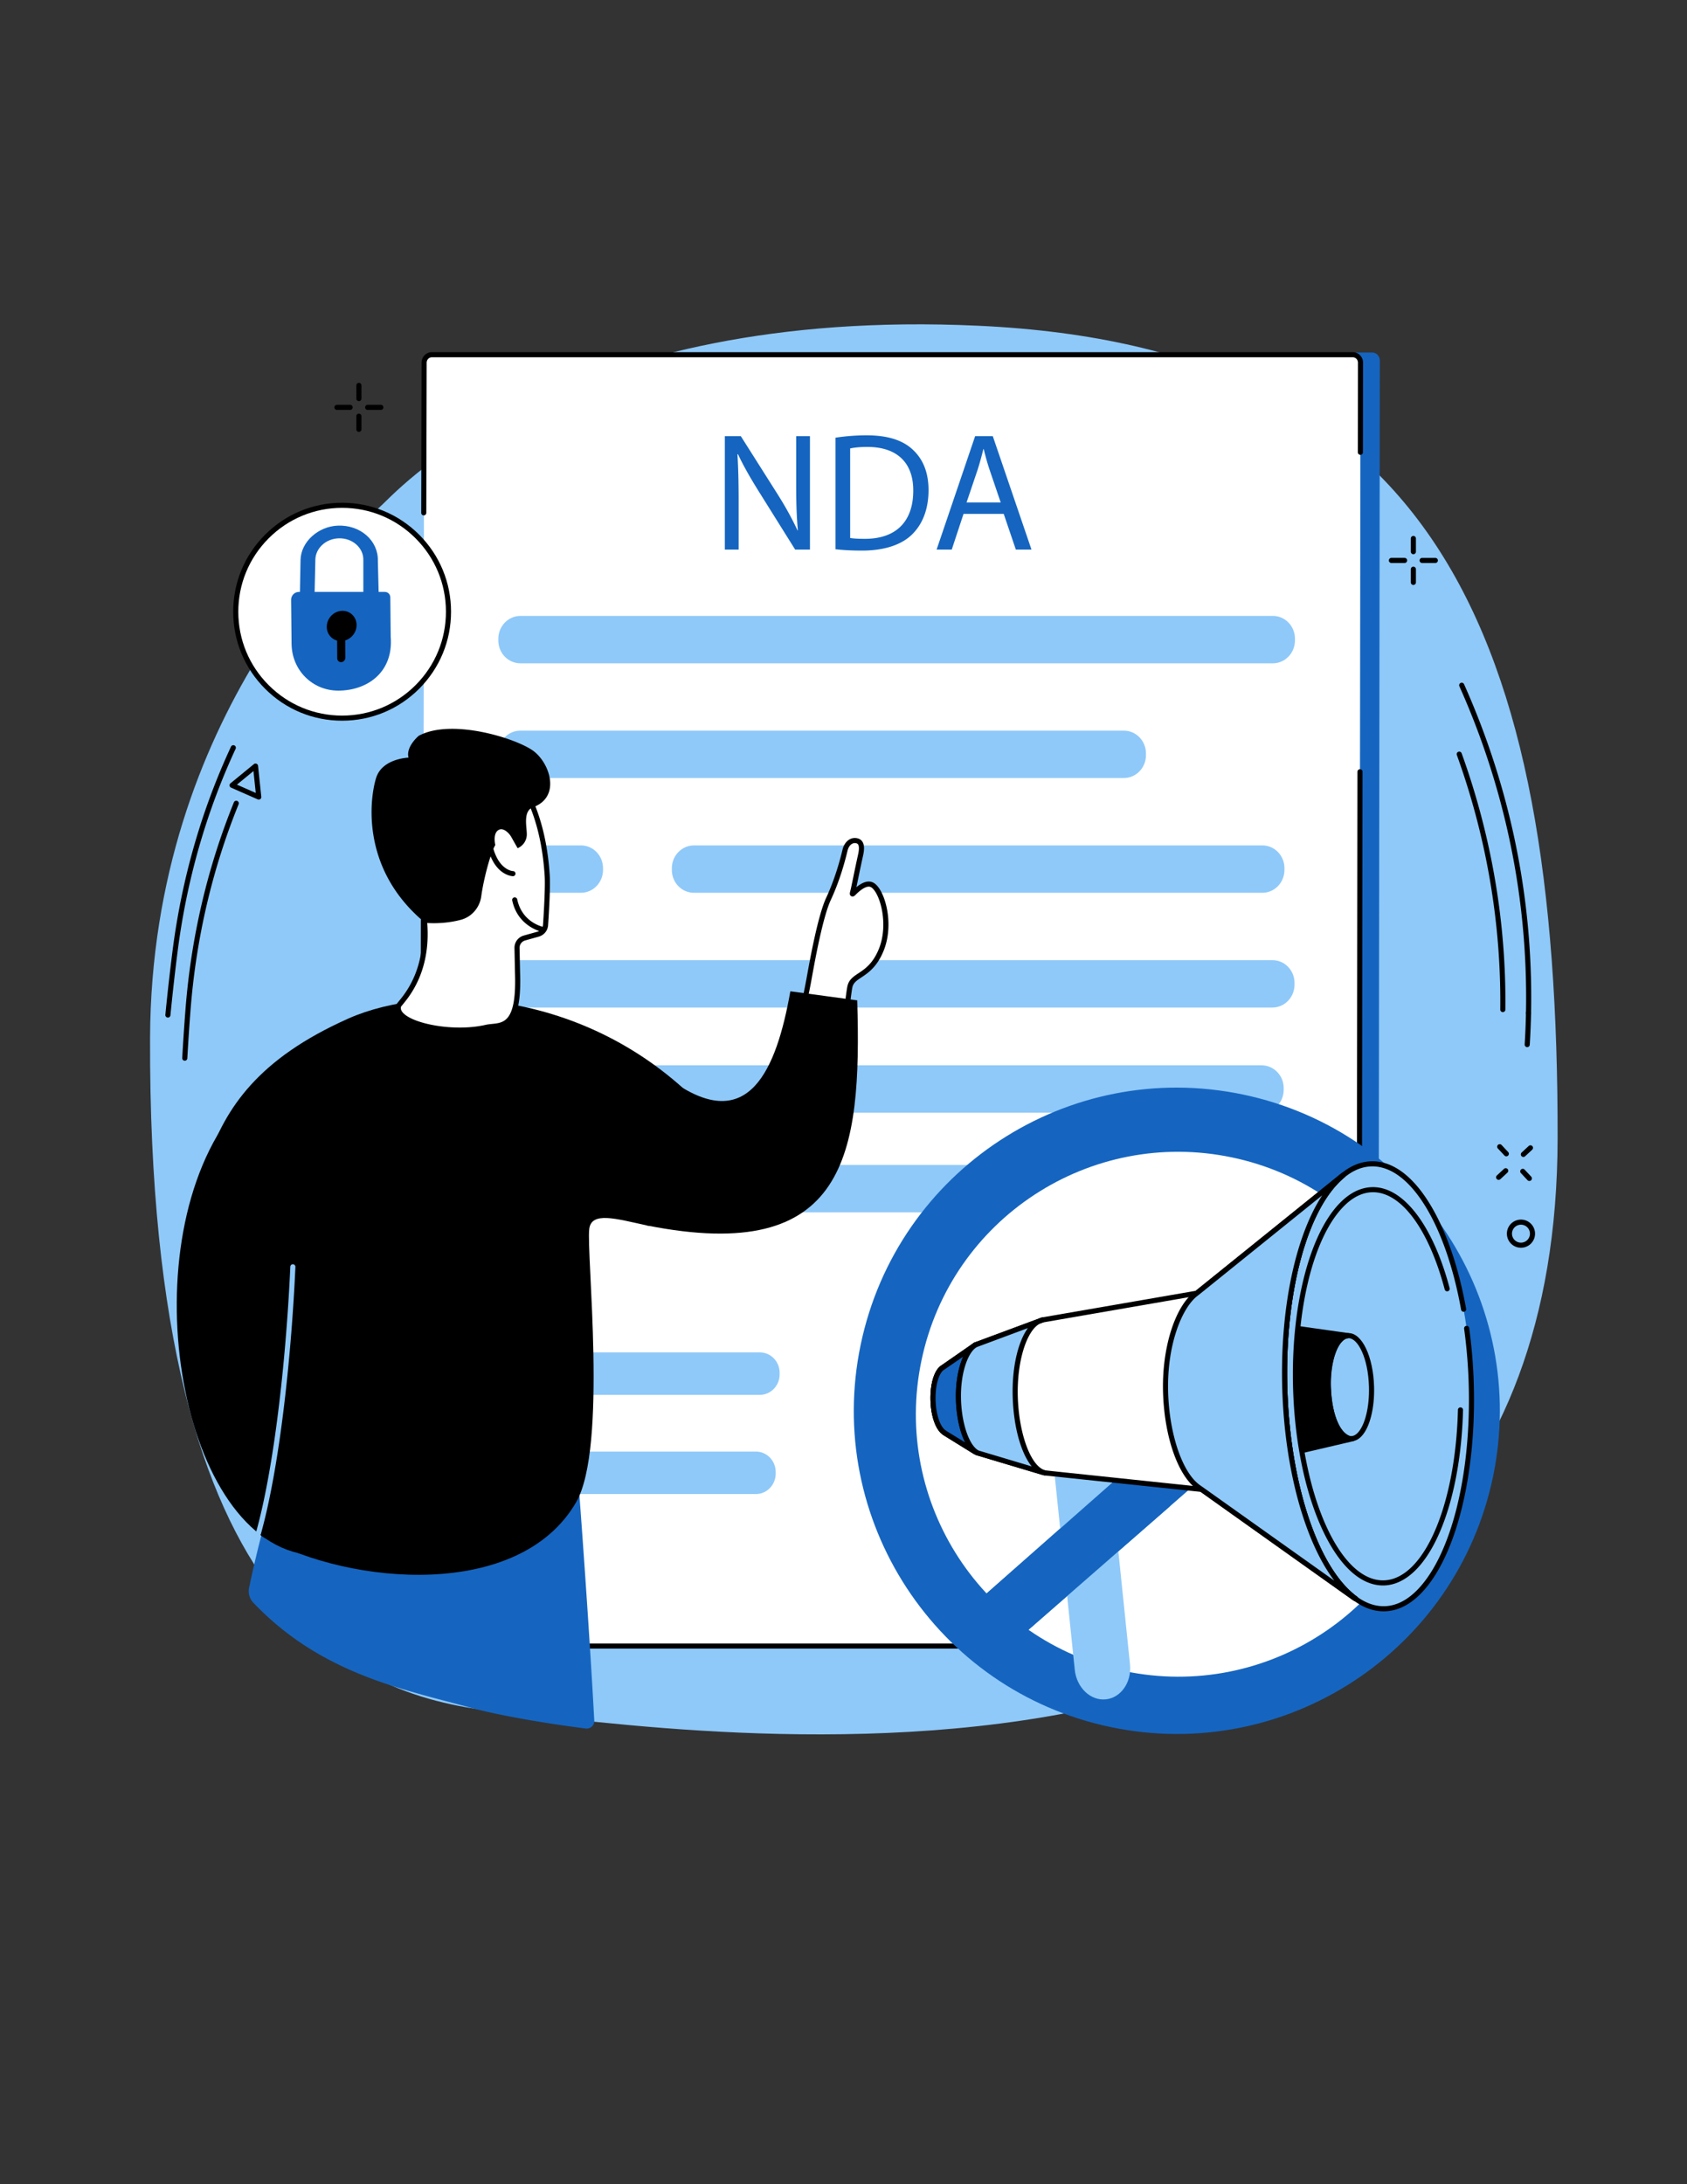 <?xml version="1.0" encoding="UTF-8"?> <svg xmlns="http://www.w3.org/2000/svg" preserveAspectRatio="xMidYMid meet" version="1.0" viewBox="0 0 612 792" zoomAndPan="magnify"><rect x="0" y="0" width="612" height="792" fill="#333333" stroke="none"/><defs><clipPath id="a"><path d="M54 117h511.633v512H54Zm0 0" clip-rule="nonzero"></path></clipPath></defs><g clip-path="url(#a)"><path d="M354.957 118.117c-148.945-6.941-209.355 58.328-216.004 64.61-10.531 9.957-84.152 76.37-84.512 193.785-.656 214.164 76.84 239.937 130.043 244.508 57.438 4.937 380.114 59.765 380.575-208.13.316-183.32-44.614-287.066-210.102-294.773" fill="#8fc9f9" fill-opacity="1" fill-rule="nonzero"></path></g><path d="m500.566 130.91-.003-.2c0-1.538-1.211-2.882-2.7-2.882H163.555c-1.489 0-2.688 1.344-2.692 2.883l-.586 462.7c0 1.534 1.203 2.8 2.692 2.8h334.308c1.493 0 2.7-1.219 2.703-2.754l.567-447.77.02-14.777" fill="#1565c0" fill-opacity="1" fill-rule="nonzero"></path><path d="M490.273 596.871H155.961c-1.488 0-2.691-1.246-2.691-2.781l.59-462.684c0-1.535 1.21-2.781 2.695-2.781h334.312c1.488 0 2.692 1.246 2.688 2.781l-.582 462.684c-.008 1.535-1.215 2.781-2.7 2.781" fill="#fff" fill-opacity="1" fill-rule="nonzero"></path><path d="M490.172 597.797h-334.11a3.667 3.667 0 0 1-2.597-1.082 3.843 3.843 0 0 1-1.121-2.73l.332-260.282a.925.925 0 0 1 1.852.004l-.333 260.277c0 .543.203 1.047.578 1.422.348.348.809.54 1.29.54h334.109c1.027 0 1.871-.88 1.871-1.962l.402-314.136c0-.512.414-.926.922-.926h.004c.512 0 .922.414.922.926l-.398 314.136c-.004 2.102-1.672 3.813-3.723 3.813M153.727 186.879a.92.92 0 0 1-.922-.93l.129-54.437c0-2.102 1.671-3.813 3.722-3.813h334.11c.972 0 1.894.387 2.593 1.086a3.82 3.82 0 0 1 1.121 2.73l-.043 32.462a.924.924 0 1 1-1.847-.004l.039-32.461c0-.54-.203-1.047-.574-1.418a1.83 1.83 0 0 0-1.29-.543H156.657c-1.031 0-1.87.883-1.875 1.965l-.129 54.441a.922.922 0 0 1-.925.922" fill="#000" fill-opacity="1" fill-rule="nonzero"></path><path d="M461.594 365.336H188.629c-4.43 0-8.016-3.707-8.012-8.281l.004-.621c.004-4.57 3.598-8.282 8.027-8.282h272.965c4.426 0 8.016 3.711 8.008 8.282l-.004.62c-.004 4.575-3.597 8.282-8.023 8.282m-3.934 38.137H184.691c-4.425 0-8.011-3.707-8.007-8.282v-.625c.007-4.57 3.601-8.28 8.03-8.28H457.68c4.43 0 8.015 3.71 8.011 8.28l-.003.625c-.008 4.575-3.602 8.282-8.028 8.282m-76.652 36.129h-196.36c-4.43 0-8.015-3.707-8.011-8.282v-.62c.008-4.575 3.601-8.282 8.031-8.282h196.363c4.43 0 8.016 3.707 8.008 8.281v.621c-.004 4.575-3.598 8.282-8.031 8.282M210.734 323.73H188.68c-4.43 0-8.016-3.707-8.008-8.285v-.617c.008-4.578 3.601-8.281 8.031-8.281h22.05c4.43 0 8.017 3.703 8.013 8.281l-.004.617c-.004 4.578-3.598 8.285-8.028 8.285m247.2 0h-206.2c-4.425 0-8.011-3.707-8.007-8.285v-.62c.007-4.571 3.605-8.278 8.03-8.278h206.2c4.43 0 8.016 3.707 8.008 8.277v.621c-.004 4.578-3.598 8.285-8.031 8.285m-50.239-41.609h-218.96c-4.43 0-8.016-3.707-8.012-8.281l.004-.621c.003-4.574 3.597-8.281 8.027-8.281h218.965c4.433 0 8.015 3.707 8.008 8.28v.622c-.004 4.574-3.598 8.281-8.032 8.281m54.055-41.601H188.785c-4.43 0-8.015-3.711-8.008-8.286v-.62c.008-4.575 3.602-8.282 8.032-8.282h272.96c4.434 0 8.016 3.707 8.012 8.281l-.004.621c-.004 4.575-3.597 8.286-8.027 8.286M274.21 541.75h-78.128c-3.969 0-7.184-3.32-7.18-7.422v-.555c.008-4.101 3.23-7.425 7.2-7.425h78.128c3.97 0 7.18 3.324 7.176 7.425v.555c-.008 4.102-3.226 7.422-7.195 7.422m1.426-35.965h-79.512c-3.969 0-7.18-3.324-7.176-7.426v-.554c.008-4.102 3.227-7.422 7.196-7.422h79.511c3.969 0 7.184 3.32 7.18 7.422l-.004.554c-.004 4.102-3.227 7.426-7.195 7.426m133.738-19.492c-4.758 0-9.527.883-14.11 2.652-20.769 8.035-31.359 32.024-23.605 53.48 3.82 10.56 11.418 18.88 21.399 23.427 9.644 4.394 20.402 4.71 30.285.886 20.773-8.031 31.363-32.02 23.605-53.476-3.816-10.563-11.414-18.883-21.402-23.43-5.172-2.355-10.668-3.539-16.172-3.539Zm-.14 84.953c-5.766 0-11.52-1.242-16.942-3.71-10.438-4.755-18.387-13.45-22.371-24.485-8.098-22.39 2.976-47.438 24.68-55.828 10.347-4.004 21.613-3.676 31.714.925 10.438 4.758 18.383 13.45 22.375 24.485 8.094 22.394-2.98 47.437-24.68 55.832-4.8 1.855-9.788 2.781-14.777 2.781" fill="#8fc9f9" fill-opacity="1" fill-rule="nonzero"></path><path d="M409.355 497.547c-3.468 0-6.94.644-10.277 1.933-15.144 5.856-22.867 23.352-17.21 38.997 2.78 7.699 8.323 13.765 15.6 17.082 7.028 3.199 14.864 3.43 22.071.644 15.14-5.86 22.86-23.351 17.203-38.996-2.777-7.7-8.32-13.766-15.597-17.082a28.417 28.417 0 0 0-11.79-2.578Zm-.097 62.441c-4.278 0-8.543-.918-12.559-2.746-7.73-3.527-13.617-9.965-16.57-18.137-5.996-16.582 2.207-35.132 18.281-41.347 7.672-2.969 16.02-2.723 23.504.687 7.73 3.52 13.617 9.961 16.574 18.137 5.992 16.582-2.21 35.129-18.285 41.344a30.296 30.296 0 0 1-10.945 2.062" fill="#8fc9f9" fill-opacity="1" fill-rule="nonzero"></path><path d="m465.61 522.137-102.415 39.605L353 533.547l102.418-39.606 10.191 28.196" fill="#fff" fill-opacity="1" fill-rule="nonzero"></path><path d="m354.184 534.086 9.558 26.453 100.692-38.941-9.563-26.453Zm9.011 28.582a.924.924 0 0 1-.871-.61l-10.191-28.195a.924.924 0 0 1 .539-1.176l102.414-39.605a.918.918 0 0 1 1.203.543l10.191 28.195a.922.922 0 0 1-.535 1.176l-102.418 39.61a.88.88 0 0 1-.332.062" fill="#8fc9f9" fill-opacity="1" fill-rule="nonzero"></path><path d="M428.645 540.148c-.282 0-.567-.046-.848-.136-1.149-.375-1.89-1.414-1.89-2.649l.023-17.734c.004-1.121-.762-1.707-1.414-1.863-.657-.157-1.532.015-2.012.968L417 529.59c-.563 1.12-1.715 1.691-2.93 1.45-1.21-.24-2.093-1.247-2.187-2.505a.884.884 0 0 0-.664-.82.812.812 0 0 0-.914.37l-5.95 9.013a2.653 2.653 0 0 1-2.793 1.168c-1.093-.227-1.93-1.094-2.132-2.22l-3.078-17.202c-.18-1.024-.938-1.465-1.586-1.543-.633-.078-1.454.18-1.86 1.11l-6.98 16.097a.926.926 0 0 1-1.219.48.921.921 0 0 1-.477-1.215l6.98-16.097c.665-1.535 2.15-2.406 3.77-2.211 1.641.191 2.895 1.387 3.192 3.055l3.078 17.199c.105.57.55.71.688.738a.824.824 0 0 0 .875-.379l5.949-9.015c.648-.985 1.793-1.434 2.922-1.141 1.148.297 1.945 1.265 2.043 2.473.046.652.55.804.703.832.148.027.64.078.925-.473l5.497-10.856c.789-1.554 2.433-2.328 4.097-1.93 1.696.407 2.836 1.88 2.832 3.66l-.023 17.74a.88.88 0 0 0 .617.882.79.79 0 0 0 .934-.316l19.062-26.141a.93.93 0 0 1 1.297-.203c.414.3.5.879.203 1.297l-19.066 26.136c-.528.727-1.325 1.125-2.16 1.125" fill="#000" fill-opacity="1" fill-rule="nonzero"></path><path d="M262.953 199.281v-41.129h5.797l13.184 20.809c3.05 4.82 5.43 9.156 7.382 13.363l.122-.058c-.489-5.493-.61-10.496-.61-16.903v-17.21h5.004v41.128h-5.371l-13.059-20.867c-2.867-4.578-5.613-9.277-7.687-13.73l-.184.058c.305 5.188.43 10.133.43 16.969v17.57h-5.008m45.461-4.207c1.344.242 3.297.305 5.371.305 11.352 0 17.516-6.348 17.516-17.453.058-9.703-5.438-15.867-16.664-15.867-2.742 0-4.82.242-6.223.55Zm-5.309-36.37a76.015 76.015 0 0 1 11.29-.856c7.628 0 13.054 1.773 16.66 5.129 3.66 3.355 5.793 8.113 5.793 14.765 0 6.711-2.075 12.203-5.914 15.988-3.844 3.844-10.196 5.918-18.188 5.918-3.785 0-6.957-.183-9.64-.488v-40.457m59.921 23.492-4.023-11.836c-.918-2.687-1.527-5.125-2.14-7.507h-.122c-.61 2.441-1.277 4.941-2.074 7.445l-4.027 11.898Zm-13.484 4.153-4.273 12.933h-5.493l13.977-41.129h6.406l14.035 41.13h-5.672l-4.394-12.934h-14.586" fill="#1565c0" fill-opacity="1" fill-rule="nonzero"></path><path d="M545.188 367.004h-.012a.925.925 0 0 1-.914-.938c.281-25.941-3.332-51.84-10.735-76.96a266.532 266.532 0 0 0-5.035-15.368.925.925 0 0 1 1.738-.629 263.085 263.085 0 0 1 5.07 15.47c7.458 25.304 11.095 51.382 10.81 77.507a.925.925 0 0 1-.923.918m8.848 12.691h-.055a.933.933 0 0 1-.867-.984c.235-3.777.39-7.613.465-11.402.012-.508.422-.946.942-.907a.934.934 0 0 1 .91.946 274.497 274.497 0 0 1-.473 11.48.924.924 0 0 1-.922.867" fill="#000" fill-opacity="1" fill-rule="nonzero"></path><path d="M554.504 368.254h-.016a.926.926 0 0 1-.91-.945c.695-34.239-4.953-67.985-16.773-100.305a281.238 281.238 0 0 0-7.375-18.149.923.923 0 0 1 .465-1.222.929.929 0 0 1 1.226.465 282.797 282.797 0 0 1 7.418 18.273c11.902 32.535 17.586 66.508 16.89 100.977a.924.924 0 0 1-.925.906m-493.594.723c-.031 0-.058-.004-.09-.008a.922.922 0 0 1-.832-1.008 802.383 802.383 0 0 1 2.578-22.953c3.305-26.055 10.45-51.04 21.235-74.27a.931.931 0 0 1 1.23-.449.93.93 0 0 1 .45 1.23c-10.708 23.055-17.797 47.86-21.079 73.72a800.553 800.553 0 0 0-2.574 22.902.924.924 0 0 1-.918.836m6.125 15.652c-.02 0-.035-.004-.055-.004a.925.925 0 0 1-.87-.973 790 790 0 0 1 1.167-17.504c2.024-26.18 7.938-51.488 17.57-75.214a.925.925 0 1 1 1.716.695C77 315.179 71.132 340.3 69.12 366.289a817.028 817.028 0 0 0-1.164 17.465.925.925 0 0 1-.922.875m18.918-100.113 6.828 3.004-.828-7.926Zm7.914 5.418a.944.944 0 0 1-.37-.079l-9.665-4.253a.928.928 0 0 1-.215-1.567l8.492-6.965a.925.925 0 0 1 1.504.621l1.176 11.22a.922.922 0 0 1-.922 1.023M543.668 427.82a.901.901 0 0 1-.676-.297.922.922 0 0 1 .047-1.308l2.563-2.371a.923.923 0 0 1 1.308.05.918.918 0 0 1-.05 1.305l-2.563 2.375a.927.927 0 0 1-.629.246m8.977-8.304a.926.926 0 0 1-.629-1.605l2.566-2.376a.921.921 0 0 1 1.305.05.922.922 0 0 1-.051 1.31l-2.566 2.375a.917.917 0 0 1-.625.246m2.164 8.707a.91.91 0 0 1-.672-.293l-2.39-2.551a.926.926 0 0 1 .046-1.309.918.918 0 0 1 1.305.043l2.386 2.551a.926.926 0 0 1-.039 1.309.957.957 0 0 1-.636.25m-8.356-8.934a.912.912 0 0 1-.676-.293l-2.39-2.55a.926.926 0 0 1 .043-1.31.926.926 0 0 1 1.308.048l2.387 2.55a.926.926 0 0 1-.04 1.309.925.925 0 0 1-.632.246m9.281 29.363h.008Zm-3.972-4.574c-.496 0-.996.117-1.453.348a3.228 3.228 0 0 0-1.633 1.883 3.26 3.26 0 0 0 2.066 4.117 3.264 3.264 0 0 0 4.117-2.067 3.257 3.257 0 0 0-2.07-4.113 3.198 3.198 0 0 0-1.027-.168Zm0 8.363a5.2 5.2 0 0 1-1.602-.257 5.122 5.122 0 0 1-3.242-6.457 5.115 5.115 0 0 1 6.457-3.239 5.111 5.111 0 0 1 3.238 6.453 5.12 5.12 0 0 1-4.851 3.5m-421.563-306.98a.925.925 0 0 1-.926-.926v-4.781a.924.924 0 1 1 1.848 0v4.781a.924.924 0 0 1-.922.926m-.004 11.144a.924.924 0 0 1-.922-.925v-4.782a.924.924 0 1 1 1.848 0v4.782a.925.925 0 0 1-.926.925m-3.18-7.964h-4.78a.925.925 0 1 1 0-1.852h4.78a.925.925 0 1 1 0 1.852m11.15 0h-4.786a.925.925 0 1 1 0-1.852h4.785c.508 0 .922.414.922.926a.924.924 0 0 1-.922.926m374.57 52.324a.925.925 0 0 1-.925-.926v-4.785c0-.508.414-.926.925-.926a.93.93 0 0 1 .926.926v4.785a.928.928 0 0 1-.926.926m0 11.144a.925.925 0 0 1-.925-.925v-4.786c0-.507.414-.921.925-.921.508 0 .926.414.926.921v4.786a.928.928 0 0 1-.926.925m-3.183-7.964h-4.781a.925.925 0 1 1 0-1.852h4.78a.926.926 0 1 1 0 1.852m11.15 0h-4.786a.927.927 0 0 1-.926-.922c0-.512.418-.926.926-.926h4.785c.508 0 .926.414.926.926a.927.927 0 0 1-.926.922" fill="#000" fill-opacity="1" fill-rule="nonzero"></path><path d="M541.605 535.555c-13.253 63.336-75.34 103.941-138.68 90.691-63.335-13.246-103.94-75.336-90.69-138.672 13.25-63.34 75.335-103.945 138.671-90.699 63.34 13.25 103.946 75.34 90.7 138.68" fill="#1565c0" fill-opacity="1" fill-rule="nonzero"></path><path d="M520.559 532.293c-10.758 51.437-61.18 84.414-112.621 73.652-51.434-10.758-84.415-61.18-73.653-112.617 10.762-51.437 61.18-84.414 112.621-73.652 51.438 10.754 84.41 61.18 73.653 112.617" fill="#fff" fill-opacity="1" fill-rule="nonzero"></path><path d="M512.016 441.816 355.48 579.941l15.942 12.493 152.254-132.856-11.66-17.762" fill="#1565c0" fill-opacity="1" fill-rule="nonzero"></path><path d="M401.184 616.188c-5.555.585-10.622-4.235-11.29-10.743l-8.324-80.554 20.035-2.106 8.332 80.703c.665 6.446-3.246 12.121-8.753 12.7" fill="#8fc9f9" fill-opacity="1" fill-rule="nonzero"></path><path d="m434.16 468.922-55.992 9.7-24.34 9.034-11.785 8.211-.086.067c-2.191 1.347-3.64 6.187-3.469 11.902.168 5.648 1.93 10.355 4.16 11.652h-.086l11.618 7.211 24.687 7.364 57.028 5.996 55.488 39.449.422.219c-13.903-10.114-24.64-40.278-25.711-76.172-1.074-35.852 7.828-66.493 21.074-77.344l-.008-.012-52.332 42.184-.668.539" fill="#fff" fill-opacity="1" fill-rule="nonzero"></path><path d="M533.723 501.805c1.332 44.547-12.727 81.05-31.403 81.535-18.675.484-34.894-35.235-36.226-79.785-1.332-44.547 12.73-81.051 31.406-81.54 18.672-.484 34.895 35.239 36.223 79.79" fill="#8fc9f9" fill-opacity="1" fill-rule="nonzero"></path><path d="M501.941 584.27c-9.28 0-18.175-8.344-25.082-23.551-6.89-15.18-11.039-35.469-11.687-57.137-.98-32.84 6.39-62.52 18.781-75.625 4.192-4.43 8.746-6.742 13.527-6.867 7.461-.203 14.704 4.992 20.938 14.992 5.992 9.602 10.644 22.91 13.453 38.484a.928.928 0 0 1-.746 1.075.93.93 0 0 1-1.078-.746c-5.664-31.434-18.742-52.336-32.524-51.954-4.27.11-8.386 2.227-12.226 6.29-12.07 12.761-19.246 41.925-18.277 74.296 1.304 43.68 16.93 78.891 34.918 78.891.12 0 .242 0 .359-.004 4.273-.11 8.387-2.226 12.23-6.289 12.07-12.762 19.243-41.926 18.278-74.297a187.75 187.75 0 0 0-1.66-20.027.92.92 0 0 1 .789-1.04.914.914 0 0 1 1.043.786 189.365 189.365 0 0 1 1.675 20.226c.98 32.836-6.39 62.524-18.785 75.622-4.187 4.433-8.738 6.746-13.52 6.87-.14 0-.273.005-.406.005" fill="#000" fill-opacity="1" fill-rule="nonzero"></path><path d="M501.707 574.895c-8.254 0-16.144-7.391-22.266-20.875-6.097-13.43-9.773-31.375-10.343-50.54-.864-29.05 5.664-55.316 16.632-66.914 3.723-3.937 7.77-5.992 12.032-6.101.11-.004.226-.004.343-.004 11.153 0 21.77 13.973 27.782 36.621a.922.922 0 0 1-.657 1.129.915.915 0 0 1-1.128-.656c-5.786-21.79-15.723-35.246-25.993-35.246l-.304.003c-3.746.098-7.36 1.958-10.73 5.524-10.653 11.262-16.977 37.008-16.126 65.59 1.149 38.547 14.914 69.62 30.75 69.62.106 0 .211 0 .317-.003 14.457-.375 26.011-26.953 26.882-61.82a.905.905 0 0 1 .946-.899.93.93 0 0 1 .906.946c-.43 17.152-3.488 33.023-8.61 44.687-5.269 12.012-12.398 18.734-20.074 18.934-.125.004-.242.004-.359.004" fill="#000" fill-opacity="1" fill-rule="nonzero"></path><path d="M497.555 502.785c.308 10.317-2.95 18.77-7.274 18.88-4.32.112-8.078-8.157-8.383-18.474-.312-10.312 2.946-18.765 7.266-18.878 4.324-.114 8.082 8.16 8.39 18.472" fill="#8fc9f9" fill-opacity="1" fill-rule="nonzero"></path><path d="M489.25 485.238h-.063c-.792.02-1.574.434-2.332 1.235-2.628 2.78-4.253 9.492-4.039 16.691.32 10.621 4.098 17.676 7.442 17.578.793-.02 1.578-.437 2.332-1.234 2.629-2.781 4.254-9.488 4.039-16.696-.313-10.55-4.059-17.574-7.379-17.574Zm.95 37.356c-4.86 0-8.907-8.465-9.227-19.371-.235-7.786 1.547-14.86 4.539-18.02 1.105-1.172 2.324-1.781 3.629-1.812.039-.004.074-.004.109-.004 4.86 0 8.902 8.46 9.227 19.37.234 7.786-1.547 14.856-4.54 18.02-1.109 1.172-2.328 1.782-3.632 1.817h-.106" fill="#000" fill-opacity="1" fill-rule="nonzero"></path><path d="m379.047 533.152 56.941 5.989a.92.92 0 0 1 .438.164l47.61 33.843c-10.7-14.195-17.993-40.343-18.868-69.566-.867-29.023 4.777-55.371 14.504-70.156l-44.934 36.219a.894.894 0 0 1-.425.187l-55.899 9.684-24.152 8.964-11.727 8.176a1.38 1.38 0 0 1-.094.067c-1.64 1.007-3.203 5.14-3.03 11.086.175 5.832 1.995 9.886 3.702 10.878a.83.83 0 0 1 .246.208l11.207 6.957Zm112.758 47.496a.916.916 0 0 1-.426-.105l-.422-.215a1.076 1.076 0 0 1-.113-.066l-55.29-39.309-56.784-5.973a.847.847 0 0 1-.168-.03l-24.68-7.364a.997.997 0 0 1-.23-.098l-11.618-7.215a.912.912 0 0 1-.242-.214c-2.402-1.73-4.098-6.536-4.27-12.196-.18-6.015 1.368-11.097 3.856-12.683l.047-.035 11.84-8.247a.853.853 0 0 1 .203-.109l24.34-9.039c.054-.016.109-.031.164-.043l55.75-9.656 52.82-42.574a.93.93 0 0 1 1.293.132.952.952 0 0 1 .215.684.951.951 0 0 1-.336.637c-13.442 11.007-21.777 41.793-20.734 76.597 1.043 34.864 11.218 65.188 25.328 75.446a.93.93 0 0 1 .242 1.238.92.92 0 0 1-.785.437" fill="#000" fill-opacity="1" fill-rule="nonzero"></path><path d="m434.316 468.797 52.844-42.598.008.012c-13.246 10.851-22.148 41.492-21.074 77.344 1.07 35.894 11.808 66.058 25.71 76.172l-.421-.22-55.399-39.382-1.289-.906c-6.422-4.614-11.406-18.258-11.855-34.489-.457-16.664 4.73-30.562 10.816-35.421l.66-.512" fill="#8fc9f9" fill-opacity="1" fill-rule="nonzero"></path><path d="M434.313 468.797h.007Zm45.359-35.371-44.774 36.09-.015.007-.653.512c-5.55 4.434-10.93 17.766-10.464 34.668.421 15.332 5.144 29.219 11.468 33.766l1.286.902 47.515 33.777c-10.7-14.195-17.992-40.343-18.867-69.566-.867-29.023 4.777-55.371 14.504-70.156Zm12.133 147.222a.916.916 0 0 1-.426-.105l-.422-.215a1.076 1.076 0 0 1-.113-.066l-55.395-39.383-1.285-.902c-6.883-4.946-11.8-19.098-12.246-35.223-.434-15.7 4.156-30.574 11.168-36.172l.652-.512 52.844-42.593a.93.93 0 0 1 1.293.132.952.952 0 0 1 .215.684.951.951 0 0 1-.336.637c-13.442 11.007-21.777 41.793-20.734 76.597 1.043 34.864 11.218 65.188 25.328 75.446a.93.93 0 0 1 .242 1.238.92.92 0 0 1-.785.437m-138.25-53.414a.902.902 0 0 1-.485-.136l-10.996-6.825a.986.986 0 0 1-.242-.214c-2.402-1.73-4.098-6.536-4.27-12.196-.18-6.015 1.372-11.097 3.856-12.683l.047-.035 11.84-8.247a.923.923 0 1 1 1.054 1.516l-11.824 8.242a1.38 1.38 0 0 1-.094.067c-1.636 1.007-3.207 5.14-3.03 11.086.179 5.832 1.995 9.886 3.702 10.878a.83.83 0 0 1 .246.208l10.684 6.632a.922.922 0 0 1-.488 1.707" fill="#000" fill-opacity="1" fill-rule="nonzero"></path><path d="M354.32 526.688c-3.64-2.086-6.336-9.954-6.613-19.168-.293-9.762 2.648-18.305 6.508-19.989l-12.176 8.336-.082.067c-2.191 1.347-3.64 6.187-3.469 11.902.168 5.648 1.93 10.355 4.16 11.652h-.086l11.758 7.2" fill="#1565c0" fill-opacity="1" fill-rule="nonzero"></path><path d="m343.36 518.89 6.745 4.13c-1.902-3.758-3.136-9.274-3.324-15.473-.176-6.016.848-11.656 2.633-15.61l-6.879 4.72a1.38 1.38 0 0 1-.094.066c-1.636 1.007-3.207 5.14-3.03 11.086.179 5.832 1.995 9.886 3.702 10.878.094.055.176.125.246.204Zm10.96 8.72a.946.946 0 0 1-.46-.122c-.09-.054-.184-.11-.278-.172l-11.504-7.039a.943.943 0 0 1-.246-.218c-2.402-1.73-4.098-6.536-4.27-12.196-.18-6.015 1.372-11.097 3.856-12.683l.047-.035c.02-.016.035-.032.055-.043l10.687-7.317c.52-.484 1.066-.855 1.637-1.101a.924.924 0 0 1 1.18.398.934.934 0 0 1-.286 1.215l-1.37.933c-2.65 2.563-4.997 9.516-4.74 18.262.259 8.574 2.74 16.153 5.93 18.254l.247.152c.43.262.57.82.316 1.258a.93.93 0 0 1-.8.453" fill="#000" fill-opacity="1" fill-rule="nonzero"></path><path d="m377.965 533.793 1.066.273c-5.808-1.437-10.3-13.394-10.726-27.554-.43-14.438 3.98-26.532 9.867-27.895l-.817.305-23.074 8.582c-3.894 1.613-6.867 10.2-6.574 20.016.281 9.472 3.242 17.535 7.035 19.332l23.223 6.941" fill="#8fc9f9" fill-opacity="1" fill-rule="nonzero"></path><path d="m355.078 525.988 19.192 5.739c-3.864-4.797-6.56-14.18-6.887-25.188-.317-10.598 1.883-19.918 5.5-24.969l-18.281 6.801c-3.09 1.281-6.274 8.969-5.973 19.121.27 8.875 3.035 16.801 6.45 18.496Zm23.953 9a1.078 1.078 0 0 1-.308-.047l-.989-.254c-.007-.003-.02-.003-.035-.007l-23.222-6.942a.737.737 0 0 1-.13-.05c-4.16-1.97-7.269-10.254-7.566-20.141-.3-10.098 2.77-19.082 7.145-20.899l22.59-8.398a6.325 6.325 0 0 1 1.445-.531.929.929 0 0 1 1.098.636.932.932 0 0 1-.567 1.133l-1.265.469c-4.864 2.57-8.372 13.902-7.997 26.527.407 13.614 4.774 25.29 9.954 26.664l.074.02a.925.925 0 0 1-.227 1.82m110.137-50.676c-4.324.114-7.766 8.575-7.273 18.88.824 17.288 7.507 18.503 8.324 18.585.011 0 .008.02-.004.028l-17.672 4.125c-1.211-7.051-1.98-14.61-2.219-22.485-.219-7.55.059-14.836.774-21.68l18.07 2.548" fill="#000" fill-opacity="1" fill-rule="nonzero"></path><path d="M471.918 482.82c-.648 6.657-.875 13.578-.664 20.598.215 7.32.898 14.508 2.035 21.387l14.035-3.278c-2.523-1.828-5.789-6.476-6.355-18.289-.364-7.613 1.375-14.652 4.426-17.941a8.25 8.25 0 0 1 .52-.508Zm-.125 44.235-.168-.97c-1.242-7.253-1.992-14.862-2.223-22.612-.226-7.434.04-14.77.774-21.801l.101-.953 19.02 2.68-.11 1.84c-.82.023-1.644.464-2.433 1.32-2.695 2.894-4.274 9.562-3.938 16.59.809 16.828 7.22 17.683 7.493 17.71l.78.078.106 1.579-.777.187-18.625 4.352" fill="#000" fill-opacity="1" fill-rule="nonzero"></path><path d="m403.332 537.77-47.852 42.17 15.946 12.493 52.941-46.2c-4.402-3.793-20.312-7.785-21.035-8.464" fill="#1565c0" fill-opacity="1" fill-rule="nonzero"></path><path d="M162.703 221.781c.02 21.309-17.242 38.602-38.555 38.621-21.312.02-38.605-17.242-38.625-38.554-.015-21.309 17.247-38.606 38.555-38.621 21.313-.02 38.606 17.242 38.625 38.554" fill="#fff" fill-opacity="1" fill-rule="nonzero"></path><path d="M124.113 184.148h-.035c-10.058.012-19.512 3.938-26.621 11.059-7.105 7.121-11.016 16.578-11.008 26.64.008 10.063 3.934 19.516 11.055 26.626 7.113 7.097 16.562 11.007 26.61 11.007h.03c10.063-.011 19.516-3.937 26.626-11.058 7.109-7.117 11.015-16.578 11.007-26.64-.007-10.063-3.933-19.512-11.054-26.622-7.114-7.101-16.563-11.012-26.61-11.012Zm0 77.18c-10.543 0-20.453-4.098-27.914-11.547-7.472-7.457-11.59-17.375-11.597-27.93-.012-10.558 4.09-20.484 11.546-27.949 7.457-7.472 17.375-11.59 27.93-11.601h.035c10.543 0 20.453 4.101 27.918 11.55 7.469 7.454 11.586 17.376 11.594 27.93.012 10.555-4.09 20.48-11.547 27.953-7.457 7.465-17.375 11.586-27.93 11.594h-.035" fill="#000" fill-opacity="1" fill-rule="nonzero"></path><path d="m114.121 215.5.285-12.645c.125-4.085 3.77-7.445 8.34-7.652 5.035-.226 9.2 3.43 9.063 7.934v12.906c-.043 1.367 5.574 1.777 5.601.52l-.336-13.16c.227-7.235-6.226-13.141-14.59-12.805v.007c-6.906.282-13.25 5.735-13.457 12.34l-.238 12.766 5.332-.211" fill="#1565c0" fill-opacity="1" fill-rule="nonzero"></path><path d="M122.727 250.426c10.39 0 20.03-6.559 19.015-19.465l-.148-14.352c-.008-1.113-.871-1.976-1.973-1.976h-31.219c-1.527 0-2.808 1.312-2.793 2.855l.16 15.93c.098 9.574 7.508 17.008 16.958 17.008" fill="#1565c0" fill-opacity="1" fill-rule="nonzero"></path><path d="M123.723 240.098c.843 0 1.558-.73 1.55-1.586l-.078-12.696a1.376 1.376 0 0 0-1.386-1.394c-.844 0-1.559.726-1.551 1.586l.078 12.691c.004.785.61 1.399 1.387 1.399" fill="#000" fill-opacity="1" fill-rule="nonzero"></path><path d="M118.547 226.969c-.168 3.027 2.11 5.484 5.094 5.484 2.98 0 5.539-2.457 5.707-5.484.172-3.031-2.106-5.485-5.09-5.485-2.98 0-5.54 2.453-5.711 5.485" fill="#000" fill-opacity="1" fill-rule="nonzero"></path><path d="M115.871 504.934c-10.871 15.058-19.168 40.804-25.5 70.746a6.116 6.116 0 0 0 1.543 5.488c24.715 25.918 54.457 31.363 78.95 38.098 6.562 1.8 21.39 4.906 41.605 7.504a2.77 2.77 0 0 0 3.12-2.895c-2.468-45.293-6.769-99.902-6.769-99.902l-92.949-19.04" fill="#1565c0" fill-opacity="1" fill-rule="nonzero"></path><path d="M231.98 392.277s25.125 16.91 36.868 13.723c16.527-4.48 23.8-46.582 24.511-50.316.715-3.739 3.899-22.688 7.2-29.758 3.101-6.645 4.992-13.446 5.988-17.63.601-2.519 2.316-3.737 4.023-3.48 1.493.227 2.485 1.399 1.645 5.16-.973 4.348-1.84 8.72-2.633 12.438-.25 1.168-.73 2.277.098 1.445 1.918-1.937 4.425-3.84 6.386-3.129 3.688 1.336 7.618 13.77 3.657 23.614-3.961 9.844-10.293 8.738-11.383 13.375-1.098 4.636-6.809 63.441-11.38 74.207-6.57 15.48-69.585 4.183-69.585 4.183l4.605-43.832" fill="#fff" fill-opacity="1" fill-rule="nonzero"></path><path d="M228.383 435.348c17.933 3.12 62.66 8.164 67.726-3.786 3.2-7.535 7.047-39.66 9.344-58.855.961-8.016 1.656-13.812 1.985-15.2.546-2.32 2.156-3.39 4.023-4.628 2.332-1.547 5.226-3.477 7.402-8.879 2.617-6.508 1.625-14.363-.41-18.91-.836-1.875-1.848-3.18-2.7-3.488-1.206-.438-3.128.593-5.417 2.906-.227.23-.832.84-1.54.437-.714-.414-.515-1.172-.304-1.98.059-.227.13-.485.188-.746.293-1.375.593-2.84.91-4.356a513.158 513.158 0 0 1 1.719-8.09c.523-2.324.21-3.238-.02-3.578-.117-.175-.32-.382-.86-.465-1.343-.207-2.538.915-2.98 2.782-1.074 4.515-3 11.27-6.05 17.804-2.88 6.16-5.723 21.82-6.794 27.715-.144.778-.253 1.403-.335 1.824l-.09.485c-2.57 13.851-10.157 46.504-25.09 50.55-1.082.298-2.266.43-3.527.43-11.083 0-28.016-10.351-32.82-13.441Zm40.273 5.66c-18.844 0-39.941-3.719-41.445-3.988l-.848-.153 4.856-46.219 1.277.856c.25.168 24.91 16.644 36.113 13.605 14.305-3.882 21.797-38.566 23.75-49.105l.094-.496c.082-.418.192-1.035.332-1.809 1.082-5.957 3.957-21.789 6.938-28.164 2.984-6.398 4.87-13.023 5.925-17.453.672-2.812 2.75-4.531 5.055-4.18.934.141 1.645.559 2.113 1.25.723 1.051.82 2.7.301 5.024a548.03 548.03 0 0 0-1.719 8.062 682.853 682.853 0 0 1-.718 3.45c2.199-1.79 4.113-2.403 5.703-1.829 1.738.63 3.004 2.782 3.762 4.473 2.257 5.059 3.27 13.313.437 20.356-2.39 5.94-5.687 8.128-8.098 9.73-1.664 1.105-2.867 1.902-3.25 3.516-.304 1.285-1.023 7.336-1.941 14.996-2.313 19.289-6.176 51.582-9.48 59.355-2.86 6.742-15.407 8.723-29.157 8.723" fill="#000" fill-opacity="1" fill-rule="nonzero"></path><path d="M126.234 369.39c30.286-13.511 88.82-10.71 129.887 33.36 4.828 5.184-9.117 44.27-21.555 41.578-10.992-2.375-19.953-5.125-20.793 1.238-1.156 8.793 6.727 79.25-4.753 99.118-20.508 35.5-81.684 30.199-113.16 12.89-8.313-4.566.413-17.14 6.527-58.16 4.55-30.555 7.203-55.871 1.566-46.105-2.766 4.793-31.707-24.032-28.683-32.641 6.625-18.883 18.277-36.695 50.964-51.277" fill="#000" fill-opacity="1" fill-rule="nonzero"></path><path d="m286.723 359.445 24.257 3.29c1.645 55.913-3.675 96.085-76.414 81.593l9.813-51.992c27.125 18.926 37.223-4.094 42.344-32.89m-204.735 47.28c-35.355 51.391-15.031 156.47 32.887 157.25l-1.23-45.425c-4.012-5.078-6.036-55.219 1.539-71.125l-33.196-40.7" fill="#000" fill-opacity="1" fill-rule="nonzero"></path><path d="M93.754 556.887a.923.923 0 0 1-.89-1.172c7.14-25.602 11.116-66.59 12.456-96.41a.915.915 0 0 1 .965-.88c.508.02.906.454.883.966-1.348 29.921-5.34 71.07-12.52 96.82a.93.93 0 0 1-.894.676" fill="#8fc9f9" fill-opacity="1" fill-rule="nonzero"></path><path d="M144.582 364.766c.324-1.207 12.238-11.082 9.117-33.286 0 0-16.113-21.906-11.215-31.566 4.899-9.66 4.489-23.945 20.946-24.062 16.46-.118 26.14 7.265 29.937 16.867 3.793 9.597 4.793 19.219 5.145 24.808.258 4.133-.293 13.38-.602 17.907a3.68 3.68 0 0 1-2.683 3.296l-4.973 1.395a3.696 3.696 0 0 0-2.695 3.633l.187 8.887c.777 21.734-6.262 18.714-11.422 19.886-13.176 3-33.469-1.394-31.742-7.765" fill="#fff" fill-opacity="1" fill-rule="nonzero"></path><path d="M145.457 365.066c-.18.762.094 1.504.832 2.278 3.848 4.008 18.66 6.828 29.828 4.289.813-.188 1.656-.274 2.469-.356 4.36-.449 8.867-.914 8.234-18.597l-.183-8.903a4.614 4.614 0 0 1 3.367-4.543l4.973-1.394a2.766 2.766 0 0 0 2.011-2.469c.27-3.957.864-13.621.602-17.785-.578-9.203-2.29-17.457-5.086-24.527-4.094-10.364-14.547-16.286-28.7-16.286-.124 0-.245.004-.367.004-11.832.082-14.417 7.77-17.152 15.907-.867 2.586-1.765 5.261-2.976 7.648-4.586 9.047 10.976 30.387 11.132 30.602l.141.187.031.234c2.711 19.274-5.71 29.497-8.48 32.856-.274.332-.578.707-.676.855Zm21.356 9.36c-9.079 0-18.45-2.25-21.86-5.797-1.531-1.598-1.531-3.117-1.266-4.106.102-.375.387-.722 1.016-1.488 2.629-3.187 10.61-12.875 8.11-31.195-1.696-2.34-16.06-22.672-11.153-32.344 1.149-2.266 2.028-4.875 2.875-7.398 2.82-8.399 5.735-17.078 18.89-17.172h.38c14.957 0 26.03 6.344 30.422 17.449 2.867 7.254 4.617 15.695 5.21 25.094.258 4.12-.265 13.062-.601 18.027a4.62 4.62 0 0 1-3.36 4.125l-4.972 1.395a2.763 2.763 0 0 0-2.02 2.722l.188 8.887c.64 17.973-3.899 19.875-9.895 20.492-.797.082-1.547.156-2.246.317-2.98.68-6.332.992-9.719.992" fill="#000" fill-opacity="1" fill-rule="nonzero"></path><path d="M187.777 307.559a5.447 5.447 0 0 0 3.336-4.93c.055-2.59-1.523-8.54 2.254-9.914 10.145-3.684 6.2-15.883.164-20.395-6.039-4.511-29.695-12-41.656-5.496 0 0-4.734 3.965-3.668 7.895 0 0-9.523.273-11.75 7.328-2.227 7.058-5.977 32.965 17.766 52.566 0 0 6.129.719 12.945-1.082 3.965-1.047 6.867-4.453 7.418-8.515.844-6.23 3.375-15.774 5.101-18.606 0 0-1.097-4.414 1.375-5.55 1.61-.735 3.567 1.124 4.438 2.667l2.277 4.032m9.48 30.468c-.05 0-.105-.007-.155-.015-.09-.012-9.157-1.637-11.27-11.469a.926.926 0 1 1 1.809-.39c1.851 8.62 9.687 10.023 9.765 10.034a.93.93 0 0 1 .762 1.067.928.928 0 0 1-.91.773" fill="#000" fill-opacity="1" fill-rule="nonzero"></path><path d="M186.086 317.715h-.024c-.312-.012-7.738-.324-9.68-13.254a.926.926 0 0 1 1.833-.274c1.71 11.403 7.828 11.676 7.89 11.676a.928.928 0 0 1 .907.946.931.931 0 0 1-.926.906" fill="#000" fill-opacity="1" fill-rule="nonzero"></path></svg> 